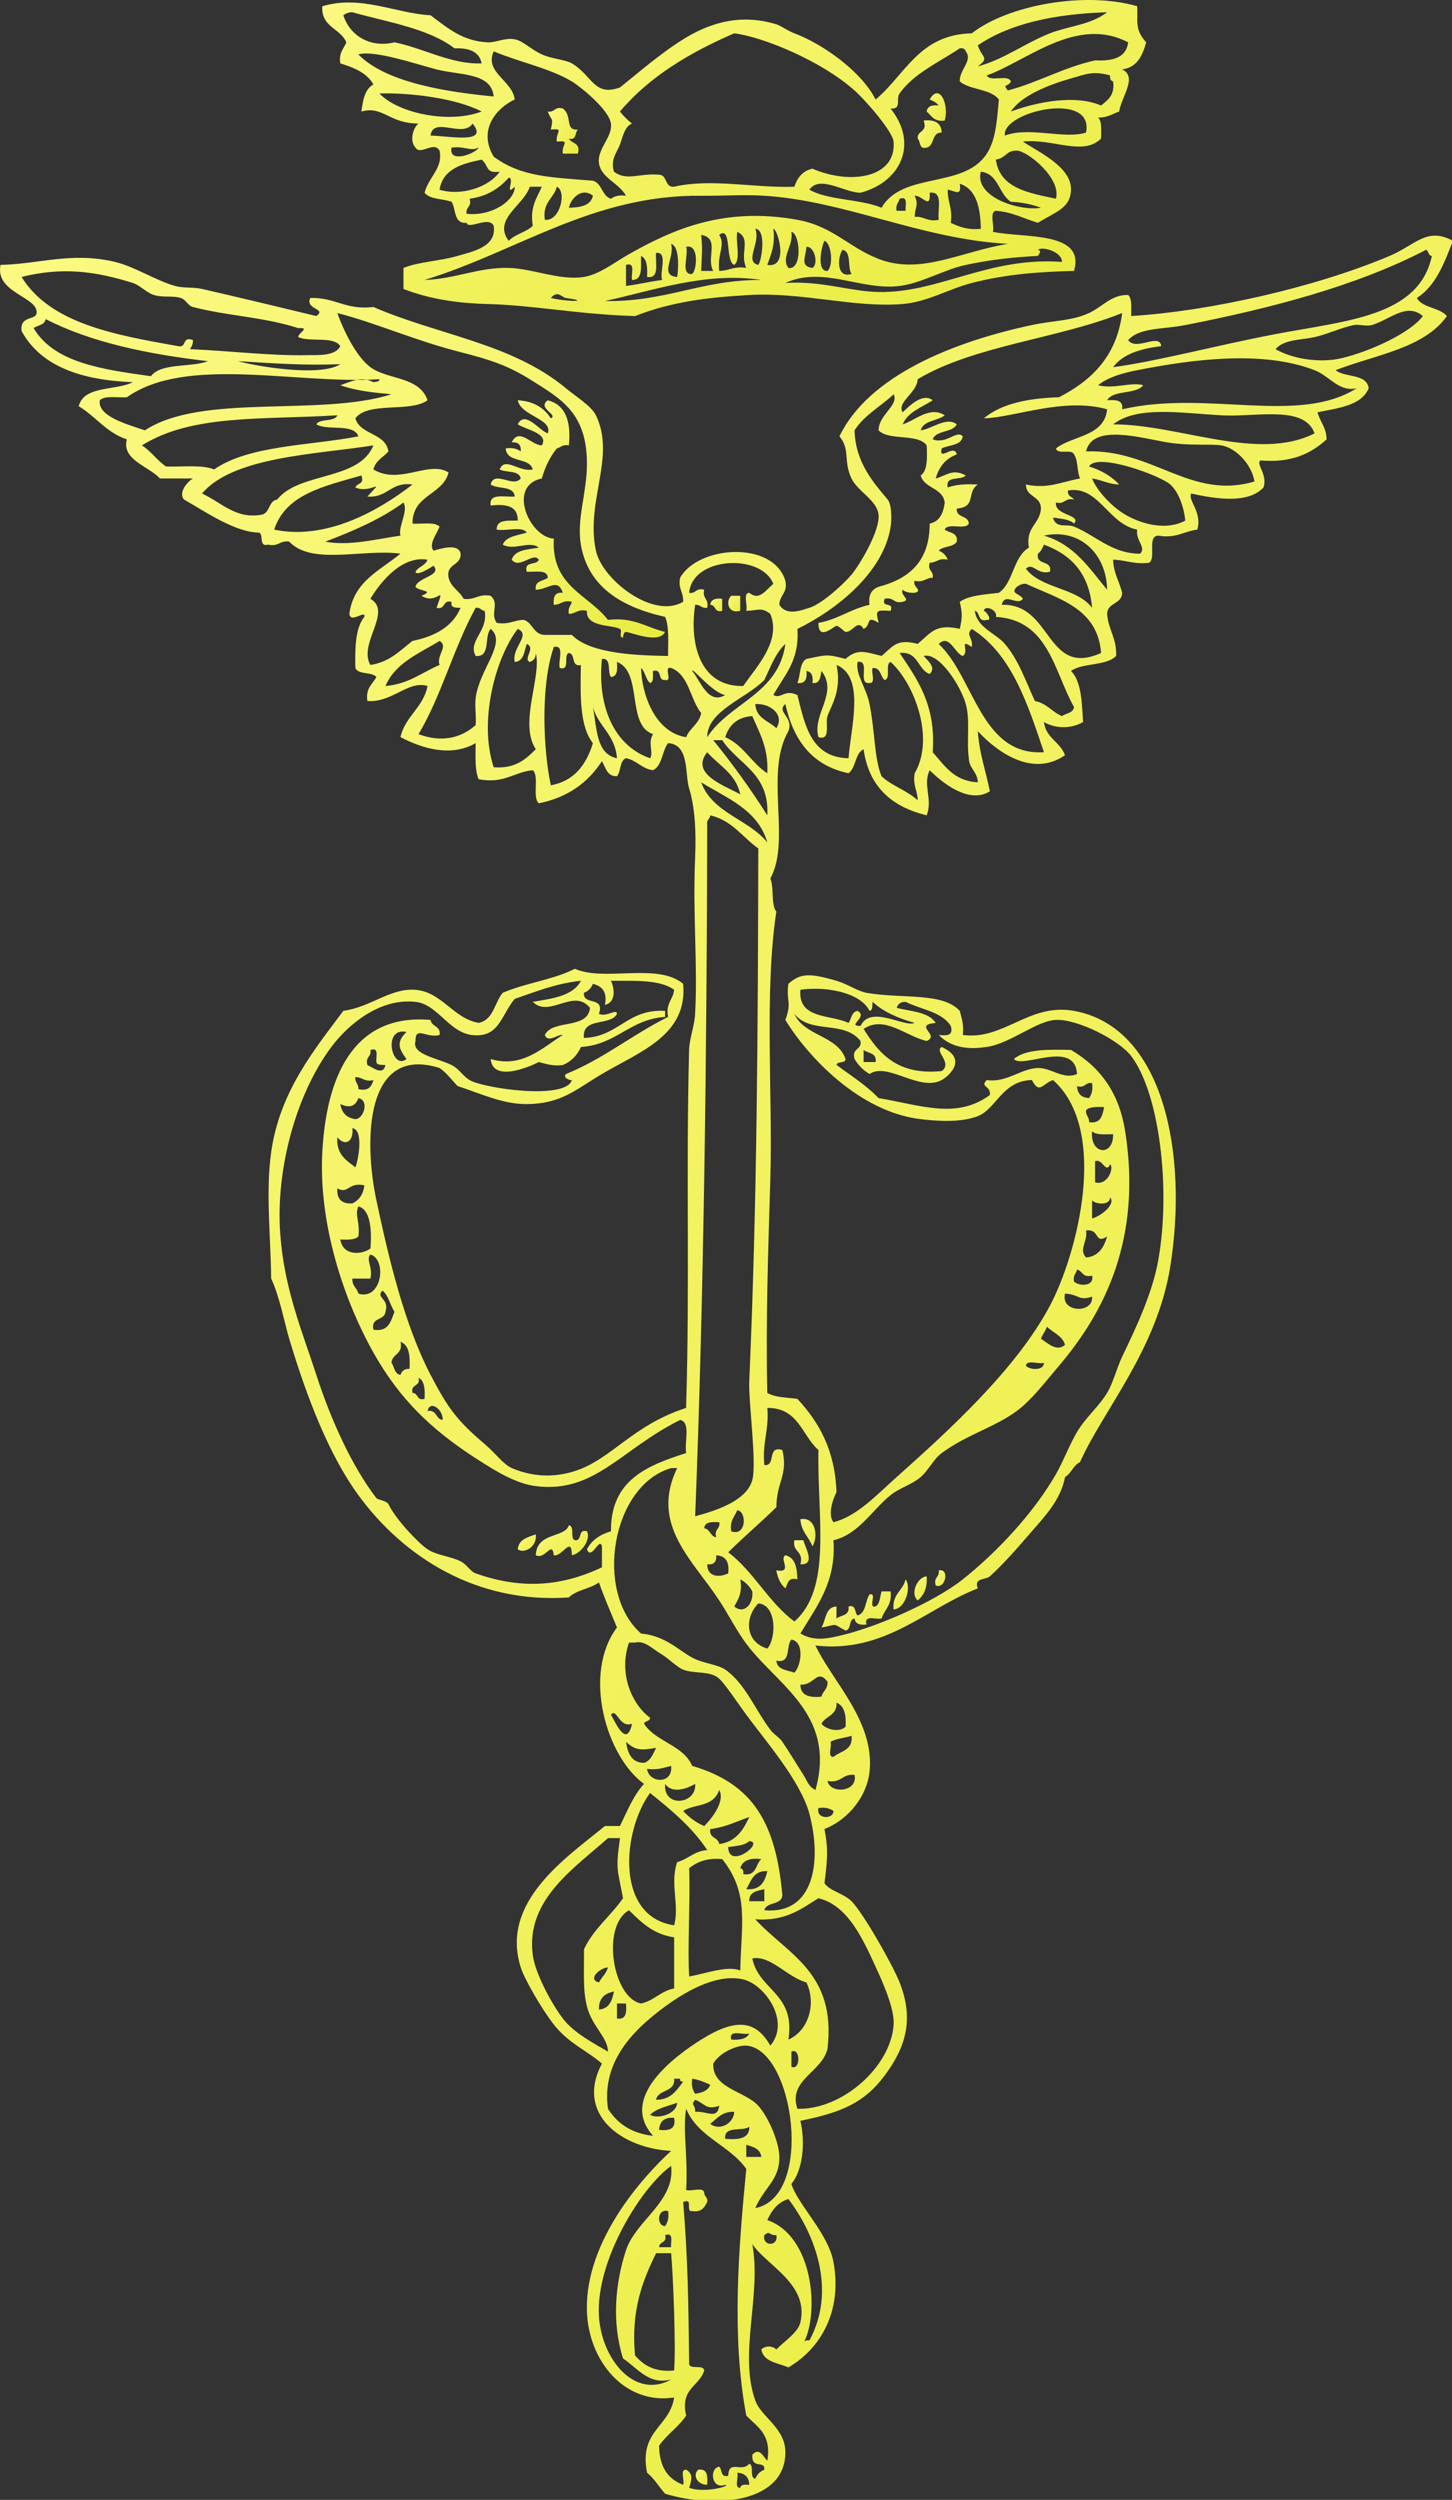 <?xml version="1.0" encoding="UTF-8"?>
<svg viewBox="0 0 251 432" xmlns="http://www.w3.org/2000/svg">
<rect x="0" y="0" width="251" height="432" fill="#333333" stroke="none"/>
<defs>
<linearGradient id="a" y2="1">
<stop stop-color="#fbf982" offset="0"/>
<stop stop-color="#e8eb3b" offset="1"/>
</linearGradient>
</defs>
<g clip-rule="evenodd" fill="url(#a)" fill-rule="evenodd">
<path d="m160.19 19.272c0.13-0.915 0.9-1.185 2.08-1.04-0.38-0.485-0.94-0.788-1.56-1.039 1.68-2.989 3.41 0.906 2.6 3.638-1.84 0.28-2.28-0.84-3.12-1.559z"/>
<path d="m97.296 18.752c1.738 1.311 0.262 3.82 2.599 3.639-0.555 0.485-0.162 1.917-1.559 1.56 0.465 0.921 2.104 0.662 1.559 2.599h-2.599c-0.268-1.627 1.422-2.32-1.039-2.08-0.268-1.627 1.421-2.32-1.04-2.079 0.512-2.301 0.08-1.36-0.521-3.119 1.254 0.212 1.131-0.949 2.6-0.52z"/>
<path d="m162.79 22.91c-1.8-0.067-1.18 2.287-2.6 2.599-1.4 0.358-1-1.074-1.56-1.559-0.09-1.475 1.76-1.015 1.04-3.119 1.94-0.207 3.05 0.416 3.12 2.079z"/>
<path d="m126.4 102.96h1.56v2.6c-2.1 0.58-2.57-1.6-1.56-2.6z"/>
<path d="m124.84 103.48v2.08c-1.41 0.38-1.04-1.04-2.07-1.04 0.12-0.92 0.89-1.19 2.07-1.04z"/>
<path d="m138.36 262.54c2.68-0.53 3.13 3.11 2.08 4.68-0.62-1.64-1.96-2.56-2.08-4.68z"/>
<path d="m98.336 263.58c1.08 0.13 0.142 2.28 1.04 2.59 1.364 0.16 0.409-2.01 2.084-1.55 0.73 1.24-0.83 3.78-2.604 4.15-0.033-3.5-1.642 0.29-3.119 0-0.318-2.68-1.428 0.82-3.119 0 0.174-4.07 4.981-2.92 5.718-5.19z"/>
<path d="m92.618 265.14c0.291 2.16-2.019 3.43-3.119 2.59 0.162-1.74 1.739-2.07 3.119-2.59z"/>
<path d="m137.32 266.17h1.56c0.32 1.31 2.19 4.28-0.52 4.16 0.64-2.37-1.43-2.04-1.04-4.16z"/>
<path d="m135.76 268.77c1.71 0.38 2.03 2.13 2.08 4.16-1.67-0.45-1.63 0.8-2.08 1.56-0.83-0.73-1.33-1.79-1.56-3.12 2.95 0.51 0.44-2.02 1.56-2.6z"/>
<path d="m162.27 271.37c1.98-0.39 1.13 3.37-0.52 2.6-0.43-1.47 0.73-1.35 0.52-2.6z"/>
<path d="m160.19 272.41c0.14 2.04-0.5 3.31-1.56 4.16-1.38-1.25 0.03-4.1 1.56-4.16z"/>
<path d="m156.55 272.93c1.06 1.43-0.08 5.1-2.08 5.2-0.27-2.69 1.63-3.22 2.08-5.2z"/>
<path d="m152.39 275.01h1.56c0.29 2.36-1.04 3.11-1.56 4.68-0.98 0.23-3.13-0.71-2.59 1.04-1.19 0.15-1.96-0.13-2.08-1.04-1.07 0.14-0.49 1.94-1.56 2.08-2.49-1.28-0.97-1.11-4.16-0.52 0.8-1.28 0.62-3.53 2.6-3.64v2.08c0.77-0.61 2.32-0.45 2.08-2.08 1.39-0.36 1 1.07 1.56 1.56 1.5-0.41 1.3-2.51 2.08-3.64 1.41-0.37-0.38 2.45 1.04 2.08 0.77-0.44 0.75-1.67 1.03-2.6z"/>
<path d="m120.69 426.79c1.62-0.24 1.66 1.11 1.56 2.6-1.56 0.04-2.64-1.53-1.56-2.6z"/>
<path d="m251.16 41.623c-1.51 3.869-2.96 7.791-6.24 9.876 1.01 1.759 3.93 1.612 5.2 3.119-3.94 5.596-12.38 6.686-19.24 9.356 1.62 1.334 5.37 0.528 5.72 3.119-1.28 3.048-5.27 3.395-8.84 4.158 0.42 1.665 1.54 2.623 1.56 4.678-2.64 2.385-5.94 4.102-11.43 3.639-0.86 0.561 1.3 2.475 0.52 4.678-2.7 2.891-8.41 1.948-12.48 1.039-0.7 1.075 1.95 3.234 1.04 6.238-2.32 0.277-3.63 1.563-6.75 1.039-1.98 0.099-0.32 3.84-1.56 4.679-2.61 0.35-4.03-0.482-6.24-0.52 0.07 2.356 1.09 3.759 1.56 5.719-0.05 2.03-2.54 1.62-2.6 3.64 0.2 2.74 1.68 4.21 1.56 7.27-1.69 1.78-5.79 1.14-7.8 2.6 1.82 1.83 1.87 5.41 2.08 8.84-2.15 1.19-4.68 1.14-6.76 0 0.34 2.78 2.83 3.41 3.64 5.72-5.73 3.97-11.99-0.78-15.07-4.16 0.26 3.9 1.4 6.91 2.08 10.39-3.52 2.26-8.14-1.38-10.4-3.63-1.25 2.5 0.57 4.98-0.52 7.79-5.99-1.46-10-4.89-10.91-11.43-1.51 0.74-1.29 3.21-2.6 4.15-6.32-1.31-9.53-5.71-10.92-11.95-1.65 1.35 1.53 2.25 0.52 4.68-4.17 7.29 0.51 18.88-3.12 25.47 0.69 1.56 0.06 4.45 1.04 5.72-2.1 13.84-0.61 31.91-1.04 46.26-0.35 11.85-0.81 24.27-0.52 36.9 1.28 0.81 3.39 0.78 5.2 1.04 3.68 3.95 6.49 8.76 6.76 16.12-0.64 1.22-1.55 3.91-0.52 5.19 4.01-0.99 7.46-4.71 10.91-7.79 9.03-8.06 20.65-18.6 26.51-29.63 4.66-8.76 10.34-30.31 0.52-38.99-1.89 0.69-2.34 2.5-3.64 0-5.1 0.1-6.16 4.99-9.35 6.24-3.05 1.19-7.34 0.82-9.88 0.52-10.63-1.25-19.55-10.85-23.39-17.15 1.18-3.12 0.09-3.26 0.52-6.24 2.07-1.81 3.57-1.91 8.32-0.52 2 0.59 3.67 1.81 5.2 2.08 6.28 1.08 13.1-0.14 16.11 3.12 0.31 1.24 0.75 2.37 0.52 4.16 7.14 0.96 11.42-5.57 19.23-4.16 15.51 2.79 19.75 24.7 16.64 44.18-2.31 14.4-11.62 24.85-15.6 33.79-1.17 0.56-1.51 1.95-2.6 2.6-0.71 3.88-3.45 6.74-5.72 9.35-2.26 2.61-4.72 5.49-7.27 7.8-0.7 0.63-2.84 0.21-2.08 2.08-8.93 3.44-16.03 11.26-28.07 9.87 2.95 6.24 10.3 13.17 9.35 21.84-0.43 3.96-3.37 8.12-7.79 9.87 0.71 3.64 0.48 5.53 0 9.36 0.94 1.38 3.22 1.69 4.68 3.12 1.86 1.81 7.06 10.86 8.31 14.03 2.53 6.39 1.06 11.22-2.6 16.11-3.53 4.75-7.61 6.41-14.55 7.8 0.87 3.84 0.43 8.49-1.56 10.92 1.18 3.68 6.35 8.49 7.28 13.51 1.54 8.38-2.15 14.91-7.8 18.19-1.8-0.8-4.29-0.91-4.68-3.11 0.68-0.67 1.92-0.67 2.6 0 1.59-1.58 3.77-2.96 4.16-4.68 1.5-6.61-5.76-9.76-8.32-13.52 1.64 8.79-2.38 18.89 0.52 27.03 1.01 2.84 5.15 4.72 5.2 8.84 0.11 8.64-11.69 10-20.79 7.27-1.06-1.19-1.87-2.64-3.12-3.63-1.44-7.33 3.92-7.86 4.68-13-8.6 1.3-14.87-6.39-15.08-15.07-0.28-12.05 9.68-23.07 14.56-27.55-8.48-0.42-16.627-6.3-11.96-15.08-2.49-2.21-5.757-3.48-8.315-6.75-2.204-2.83-5.088-7.89-5.718-9.88-3.577-11.32 7.771-18.88 14.553-24.43h2.6c1.25-2.56 2.33-5.3 4.16-7.28-6.49-4.66-10.71-18.94-4.68-27.03-1.07-2.57-2.17-5.11-3.12-7.79-1.47 1.12-3.902 1.29-5.197 2.6-15.887 1.12-28.534-6.93-36.386-17.68-5.04-6.89-8.9-16.83-11.955-27.03-0.813-2.71-1.663-7.33-3.119-10.39-0.085-7.42-0.958-14.96 0-21.83 1.465-10.51 7.509-17.76 12.475-24.44 4.744-0.63 8.154-3.98 12.476-3.63 4.555 0.36 6.558 4.97 10.916 5.71 2.595-0.52 2.728-3.5 4.159-5.19 3.859-1.69 8.823-2.27 12.475-4.16 5.016 2.28 14.306-1.11 18.716 2.6 0.83 8.89-7.49 11.72-14.04 15.59-4.571 2.7-6.991 5.15-12.993 5.2-4.161 0.03-8.046-1.86-11.955-3.12-1.026-1.05-1.883-2.28-3.119-3.12-12.81-4.04-13.148 12.36-10.916 22.87 2.164 10.19 4.883 21.55 9.356 30.15 2.983 5.73 4.594 7.92 9.356 11.96 1.788 1.51 3.267 3.54 4.678 4.15 4.376 1.89 8.25 1.37 10.916 0.52 6.317-2.01 9.867-7.87 19.227-10.91 0.66-21.51-0.04-40.57 0.52-61.86 0.06-2.05 0.93-4.07 1.04-6.24 0.47-8.74-0.43-16.8 0-27.02 0.2-4.48-0.04-8.74-1.04-11.96-0.76-2.5 0.09-7.57-3.63-7.8-1.07 1.36-0.98 3.87-2.6 4.68-1.99-0.26-2.8-1.71-4.68-2.08-1.12 0.44-0.84 2.28-1.56 3.12-1.77 0.04-1.94-1.53-2.6-2.6-2.39 3.67-5.867 6.26-10.914 7.28-1.188-1.07 0.149-4.66-1.04-5.72-3.32 0.32-4.889 2.39-9.356 1.56-0.691-1.56-0.528-3.98-0.52-6.24-4.225 2.44-9.169 0.96-12.995-1.04 0.843-3.66 3.941-5.07 4.678-8.83-3.309-1.05-6.083 2.91-10.396 2.59-0.338-2.24 0.898-2.91 1.56-4.15-0.805-0.93-3.12-0.35-3.639-1.56-0.074-3.54 2e-3 -6.93 1.56-8.84 0.251-1.31-2.383 1.25-2.599-0.52 0.763-5.65 5.334-7.487 8.836-10.395-6.598-0.856-15.331 2.063-19.232-2.079-1.641-0.254-1.835 0.937-3.638 0.521-1.678 0.465-0.73-1.696-1.56-2.08-4.182-0.035-9.205-3.574-12.995-5.718-0.973-1.126 0.463-2.994 1.56-3.639h-5.718c-2.028-2.189-6.633-3.185-5.718-6.757-3.53-1.148-5.383-3.974-8.316-5.718 0.889-3.616 6.36-2.65 9.356-4.159-9.01-0.346-15.931-2.781-19.232-8.836-0.34-2.747 2.479-1.798 2.599-3.119 0.259-2.841-7.247-3.461-6.238-8.316 6.544-0.121 12.322-2.303 19.752-0.52 3.489 0.837 6.907 3.146 10.396 4.158 1.38 0.4 3.158 0.175 4.678 0.52 5.478 1.242 15.115 3.562 19.752 4.679 1.924-1.297-1.976-1.094-1.04-3.119 4.298-0.139 6.166 2.151 10.916 1.56 11.277 4.885 23.91 6.257 33.267 14.034 1.751 1.455 4.406 3.059 5.196 4.678 3.5 7.199-1.83 14.851 0 23.391 1.09 5.064 9.99 11.934 15.08 8.834 0.11-1.67-0.92-2.2-0.52-4.156 3.17-5.566 16.06-6.455 18.19 0.516 0.44 2.17-1.01 2.46-1.04 4.16 1.24 2.01 3.79 0.95 5.2 0.52 2.24-0.69 6.07-4.27 7.27-5.716 1.51-1.811 4.98-7.695 4.68-10.396-0.28-2.483-3.63-4.025-4.68-6.238-1.43-3.025-0.19-5.012-2.08-7.276 5.03-10.482 19.71-16.348 33.27-19.232 3.83-0.815 6.95-0.703 9.88-2.08 2.4-1.129 3.88-3.199 6.76-3.119 0.71 0.669 0.51 2.258 0.52 3.639 13.17-0.786 31.63-4.856 44.7-10.396 4.42-1.869 6.42-5.056 10.92-2.593zm-46.26 14.555c-3.93 0.767-7.96 0.405-9.88 2.599 1.38 1.967 5.42-1.329 5.72 1.039-3.55 0.439-6.63 1.346-8.32 3.638 7.63-1.019 17.96-3.796 28.07-5.717 12.38-2.353 24.8-3.029 27.03-13.515-0.69-6e-3 -0.48-0.911-1.04-1.039-11.91 6.23-26.94 10.133-41.58 12.995zm-153.35 0.519c-6.149-1.958-12.049-2.059-18.193-3.638-0.872-0.225-1.236-1.291-2.08-1.56-1.442-0.46-3.012-0.018-4.677-0.52-1.231-0.371-2.411-1.694-3.639-2.079-6.506-2.039-12.148-2.794-19.232-1.04 4.965 8.03 15.995 9.995 27.029 11.955 1.602 0.389 0.633-1.792 2.599-1.039 0.022 0.715-0.245 1.141-0.52 1.559 6.997 0.312 14.353 1.19 20.271 1.04 1.746-0.044 4.841 0.233 5.718-1.56-1.157-1.788-5.256-0.635-7.277-1.559-8e-3 -0.76 2.193-1.647 1e-3 -1.559zm185.57-0.519c-0.88 0.261-2.26-0.178-3.12 0-2.27 0.47-4.5 1.579-6.76 2.079-2.39 0.53-5.27 0.364-6.75 2.079 3.24 1.842 7.95 2.391 11.43 1.56 5.08-1.211 11.9-4.395 14.04-7.277-2.81-2.411-5.65 0.616-8.84 1.559zm-173.09 7.276c2.949 2.199 8.459 1.549 9.876 5.718-3.018 2.181-10.245 0.151-12.475 3.12 0.87 2.941 5.181 2.443 5.718 5.718-0.893 1.012-2.237 1.574-2.599 3.119 4.511 2.726 9.634-1.627 12.995 0.52-1.047 3.978-6.258 3.791-6.237 8.836 1.626 0.106 3.815-0.351 4.678 0.52-0.474 1.268-1.961 3.084-1.04 4.159 1.18-0.345 4.359-1.344 4.678 0.52 0.099 2.179-2.551 1.607-2.079 4.159 0.411 1.667 1.887 2.267 2.599 3.637 2.01 0.28 2.537-0.93 4.678-0.52 1.588 1.39-0.161 2.9 1.039 4.68 2.091 0.36 2.968-0.5 4.679-0.52 1.588 0.49 1.629 2.53 3.638 2.6h4.678c3.225 3.37 11.785 3.55 16.635 3.64-0.03-2.4 0.23-5.08-0.52-6.76-7.9-1.76-13.36-5.44-14.56-12.475-0.737-4.372 0.95-8.655 1.04-13.515 0.18-9.224-4.423-11.662-9.872-15.074-3.924-2.458-7.18-3.462-11.955-4.678-7.943-2.022-14.87-5.135-21.312-6.757 1.287 3.571 3.439 7.654 5.718 9.353zm94.601 2.08c-0.08 2.362-3.66 3.939-2.6 5.718 1.09-1.016 3.44-3.462 5.2-2.08-1.89 1.233-4.26 1.978-5.2 4.159 2.05-0.571 4.69-3.259 7.28-1.56-1.24 1.008-3.67 0.834-4.16 2.599 1.89-0.208 4.46-2.448 6.24-1.04-0.75 1.507-3.56 0.951-4.16 2.599 2.49 0.899 4.13-1.722 5.2-0.52-0.27 1.641-2.38 1.438-3.64 2.079-0.62 2.407 2.19-0.911 2.6 1.04-1.9 0.696-3.07 2.125-3.64 4.158 1.88-0.513 2.94-1.755 5.2-0.52-0.79 0.941-3.57-0.099-3.12 2.08 1.37-0.539 3.19-0.622 5.2-0.52-2.05 1.399-0.15 3.898-3.64 4.158-0.14 1.697 2.02 1.102 2.08 2.599-0.54 1.192-3.71-0.246-4.16 1.04 0.77 0.614 2.32 0.449 2.08 2.079-0.56 1.006-2.4 0.725-3.12 1.56 0.75 0.291 1.27 0.811 1.56 1.56-1.59-0.375-1.89 0.531-3.12 0.52-0.43 1.469 0.73 1.346 0.52 2.599-1.22-0.012-1.53 0.899-3.12 0.519-0.49 0.97 1.56 1.74 0 2.08-0.9 0.04-1.61-0.12-2.08-0.52-0.49 0.97 1.56 1.74 0 2.08-1.59 0.38-1.53-0.9-3.11-0.52-0.65 1.68 1.68 0.4 1.03 2.08-2.59-0.14-2.59-0.13-2.07 2.08-2.33-1.46-1.2 0.47-2.6 1.04-1.04-1.78-1.85 0.61-3.12 0.52-0.2-0.02-1.1-1.04-1.56-1.04-0.43 0-3.17 2.76-3.12-0.52 3.39-0.6 5.56-2.42 8.83-3.12-0.27-1.84 0.45-2.68 1.57-3.12 5.22-1.36 8.82-4.344 8.83-10.918 1.72-0.356 2.36-1.802 2.6-3.638-0.34-2.603-3.52-2.369-4.16-4.679 1.22-0.859 1.13-3.032 1.04-5.198-1.52-2.119-6.53-0.743-8.31-2.599-0.04-2.654 3.57-4.375 2.6-6.237-2.23 2.109-5.08 3.591-6.76 6.237 0.14 5.637 3.41 9.166 5.72 11.956 0.72 0.87 0.72 3.354 0.52 4.678-1.21 7.892-9.3 14.358-16.12 17.678 0.39 5.58-2.33 8.06-4.16 11.43 1.41 0.75 1.85-1.08 4.16 0 1.31 5.28 2.38 10.79 8.84 10.92 0.38-5.27 2.94-14.08-2.08-16.12 0.97 4.35-0.97 7.14-1.56 8.84-0.43 1.25 0.65 4.29-1.56 3.64-1.12-4 3.5-7.61 0.52-11.44-0.22 1-0.19 2.24-1.56 2.08 0.15-1.18-0.12-1.95-1.04-2.08 0.15 1.36-0.19 2.24-1.56 2.08 0.56-1.35 0.33-3.48 1.56-4.16 3.41-0.7 3.5-0.88 6.76 0 2.03-1.81 3.34-1.23 6.24-0.52 2-1.67 2.56-3.03 6.23-2.08 2.3-1.91 3.06-3.54 7.28-2.6 0.45-2.06 0.45-2.61 0-4.67 1.64-1.14 4.29-1.25 6.76-1.56 2.55-1.78 2.45-6.212 5.19-7.8-0.63-3.583 1.89-4.005 2.08-6.758-0.01-2.243-2.59-1.916-2.6-4.158 3.74 0.797 5.89-0.381 9.36-1.04-0.54-1.189-0.33-3.135-1.04-4.158-0.36-1.025-2.9 0.127-3.12-1.04 2.93-2.271 8.37-2.03 8.84-6.757-7.51-2.114-16.09 1.444-21.31 1.56 3.02-2.525 7.61-3.48 12.99-3.639 5.6-2.891 9.96-7.026 10.92-14.554-11.13 4.468-25.59 5.602-35.35 11.438zm-150.74-10.396c-0.145 1.068-1.389 1.037-2.08 1.56 3.523 6.007 11.918 7.142 20.272 8.317 1.791-2.369 6.861-1.456 9.876-2.599-10.554-1.229-20.296-3.269-28.068-7.278zm219.35 8.836c-9-3.487-21.15-1.872-30.66 0-2.42 0.476-5.08 1.201-6.76 2.599 2.8 0.719 5.79-0.625 7.8 0-1.28 1.664-5.16 0.737-6.24 2.599 1.49-0.102 2.84-0.064 2.6 1.56 14.67-3.405 30.44 2.765 40.54-3.639-3.06 0.706-4.66-2.109-7.28-3.119zm-186.08-1.559c2.872 0.831 14.156 2.803 17.673 0.52-6.256 0.223-10.23-0.069-17.673-0.52zm23.391 3.638c0.403-0.116 1.025-0.014 1.04-0.52-14.364 0.927-33.347-4.158-43.663 3.119-1.626 0.106-3.816-0.351-4.678 0.52-0.432 2.797 4.774 4.154 7.797 5.198 9.804-6.483 30.258-2.315 42.624-6.237-3.177-0.288-6.297-0.634-8.837-1.56 1.768-0.6 3.673-1.637 5.717-0.52zm146.58 5.718c-7.3-0.422-14.59-1.648-18.71 1.56 11.48 3e-3 25.02 6.521 34.82 1.56-1.78-4.947-10.06-2.769-16.11-3.12zm-186.6 5.198c1.594 1.006 2.608 2.59 4.158 3.639 2.833 0.112 6.249-0.358 8.316 0.52 6.032-4.191 16.36-4.086 24.95-5.718-0.806-2.313-5.324-0.913-7.277-2.08 0.639-1.093 3.129-0.335 3.639-1.56-13.295 0.792-25.158-0.191-33.786 5.199zm186.6 0c-1.74-0.292-5.57 0.119-9.35-0.52-4.67-0.786-12.94-3.255-14.04 1.56 11.51-0.454 18.13 8.46 29.11 5.197-0.44-2.871-3.14-5.803-5.72-6.237zm-176.21 8.317c3.44 1.588 5.897 4.515 10.396 3.639 1.37-0.362 1.099-2.367 2.599-2.599 3.836-4.827 14.126-3.2 16.633-9.356-9.857 1.561-24.241 1.915-29.628 8.316zm167.38-1.559c-1.79-1.601-12.74-5.572-14.04-3.119 2.11 0.659 3.87 1.678 5.2 3.119-1.86-0.044-3.01-0.809-4.68-1.04 0.8 2.07 3.38 4.867 5.72 6.238 2.82 1.653 7.1 2.82 10.39 1.04-0.19-2.078-1.05-4.855-2.59-6.238zm-140.87 0.52c0.223-0.816 1.635-0.444 1.04-2.08-6.31 1.833-13.093 3.195-15.074 9.357 8.986 1.887 18.085-3.266 23.911-7.797-3.813-0.521-4.224 2.36-7.797 2.079 3.208-3.5 0.659-0.388-2.08-1.559zm120.59 5.197c0.54 1.979 2.33 1.019 3.64 1.559 3.82 1.577 6.61 4.71 11.44 4.678 1.08-1.145-0.82-2.232-0.52-4.158-5.04-0.968-6.7-7.697-11.96-6.758-0.15 1.022 0.7 1.031 1.04 1.56-1.59-0.377-1.53 0.897-3.12 0.52-0.32 2.255 4.48 2.079 3.12 3.638-0.79-0.772-2.28-0.837-3.64-1.039zm-125.79 4.159c4.118 0.782 8.762-0.428 12.995-1.04-0.472-1.42 1.411-4.295 0.52-5.717-3.901 2.855-8.617 4.897-13.515 6.757zm135.15 8.317c-0.1-6.315-4.88-10.706-10.92-9.357 5.24 1.519 7.86 5.656 10.92 9.357zm-11.96-6.238c-0.4 2.143 2.49 0.977 2.08 3.119-2.24 0.621-2.91-1.703-4.16-0.52 2.61 3.459 8.86 3.279 11.44 6.759-0.49-5.921-3.62-9.204-8.32-10.917-0.25 0.614-0.55 1.178-1.04 1.559zm-106.56 7.278c2.421-1.01-0.493-0.73-1.039-1.56 0.311-1.618 4.644-1.911 3.119-3.639-0.669 0.418-2.917 1.868-3.119 1.04 0.496-0.89 1.725-1.048 2.079-2.079-4.253-0.715-7.902 3.478-9.876 6.758 3.887 2.21-2.163 7.76 0 11.43 3.316-0.49 5.126-2.49 7.277-4.15 3.878-0.8 6.925-2.44 8.316-5.72-0.816-0.05-1.802 0.07-1.56-1.04-1.6-0.39-0.999 1.42-2.599 1.04 1.609-4.53 0.193-0.31-2.598-2.08zm46.265-0.52c1.25 0.21 1.13-0.95 2.6-0.52-0.38 1.59 0.89 1.53 0.52 3.12-0.99 0.12-1.15-0.59-2.08-0.52-1.02 6.73 0.81 14.18 8.31 14.03 2.39-3.45 6.6-7.8 4.68-12.47-1.56-1.16-1.81-0.62-4.16-0.52 0.3-0.92-0.62-3.06 0.52-3.12 1.69 1.39 2.73-0.29 4.16-1.56-2.08-5.266-13.99-4.714-14.55 1.56zm58.21-1.56c-0.71-0.02-1.14 0.24-1.55 0.52-1.27 1.22 0.57 1.16 1.03 2.08-0.93 1.32-3.18-1.23-3.64 1.04 8.76-0.3 7.58 12.62 17.16 8.32-0.58-7.74-7.3-9.33-13-11.96zm-104.99 25.99c3.875 1.46 7.274 0.75 9.876-1.56 0.13-1.72-0.181-3.21 0-4.68 0.608-4.94 5.508-9.6 2.599-11.95-1.185 1.24 0.087 4.93-2.599 4.68-1.4-2.64 2.218-4.23 1.559-7.8-0.664-0.03-0.72-0.67-1.559-0.52-3.77 6.8-5.913 15.22-9.876 21.83zm98.244-19.75c-1.67 0.45-1.08-1.35-2.08-1.56 0.37 2.93 3.61 3.85 5.2 5.72 2.39 2.81 3.52 6.26 5.19 9.87 2.06 0.38 2.95 1.9 4.68 2.6 0.69-0.52 1.94-0.49 2.08-1.56-3.49-6.21-4.37-15.03-13.51-15.59 0.38-1.15-1.92-2.14-2.08-1.04 0.41 0.06 1.57 1.72 0.52 1.56zm-85.249 25.47c3.755 0.29 5.541-1.39 7.277-3.12-2.968-4.48 1.044-12.48 0-16.63 0.027 0.89-0.4 1.33-1.04 1.56-1.234-0.56 1.114-2.4-0.52-3.12-0.458 1.27-0.467 2.99-2.079 3.12-0.586-2.51 2.903-4.65 0.52-5.72-3.825 4.95-6.808 15.9-4.158 23.91zm82.649-20.79c-2.37-1.57-0.3 0.74-1.56 1.56-1.37-0.4-2.32-3.89-4.16-2.08 6.17 5.79 7.26 19.4 18.19 18.71-2.84-8.43-5.58-16.95-12.47-21.31-1.13 1.08 0.26 1.48 0 3.12zm-101.36 6.75c4.008-0.32 6.3-2.36 9.357-3.64-0.6-1.68 1.587-3.19 0-4.15-3.538 2.18-7.656 3.78-9.357 7.79zm65.492-1.04c-3.08 3.17-9.91 5.33-9.87 9.88 3.89-5.98 12.33-7.42 13.51-16.11-1.72 1.57-2.56 4.02-3.64 6.23zm-36.903 18.2c4.096-0.76 6.123-3.58 7.273-7.28-2.3-2.9-2.18-8.21-2.08-13.51-1.766 0.38-0.852-1.92-2.075-2.08-1.031 0.35 0.324 3.09-1.56 2.6-0.378-1.19 0.936-4.06-1.04-3.64-2.334 6.7-1.831 17.8-0.518 23.91zm66.013-5.72c2.04 2.29 3.66 5 7.8 5.2-0.07-1.84-1.49-2.33-1.56-4.16-0.41-3.09 0.26-6.53-0.52-9.36-0.85-3.09-4.62-9.02-7.28-8.31 0.69 0.83 2.23 1.94 1.04 3.12-2.15-0.8-1.92-3.97-5.2-3.64 3.05 4.57 6.31 8.94 5.72 17.15zm-48.86 1.04c0.67-0.94-0.47-2.63 0.52-4.16-4.68-1.55-1.72-10.75-6.24-12.48 0.08 1.29 0.1 2.53-1.04 2.6-0.69-0.86 0.19-3.31-1.56-3.12-0.82 7.91 1.92 14.95 8.32 17.16zm37.94-9.36c0.95 4.67 0.8 9.44 2.08 12.48 1.78 1.68 4.46 2.47 6.24 4.15-0.02-1.71-0.88-2.58-0.52-4.67 3.61-6.2-0.21-15.71-4.16-19.24-1.02 0.36 0.13 2.9-1.04 3.12-0.77-0.61-0.61-2.16-2.08-2.08-0.28 0.76 0.61 2.69-0.52 2.6-2.19 0.29 0.26-4.06-2.07-3.64-0.39 2.19 1.48 4.35 2.07 7.28zm-31.7 5.72c0.63-1.62 2.24-2.26 2.6-4.16-1.94-2.39-2.07-6.6-5.2-7.8-1.41-0.37 0.37 2.45-1.04 2.08-1.37 0.16-0.41-2.01-2.08-1.56-0.09 0.78 0.19 1.92-0.52 2.08-0.77-0.61-0.81-1.96-1.56-2.6 0.11 4.45 2.35 11.13 7.8 11.96zm6.75-7.28c-2.29-0.42-5.71-4.86-5.71-4.16 1.39 1.57 2.71 5.93 5.71 4.16zm8.84 5.72c1.48-2.27-1.02-4.33-3.64-4.16 0.13 2.48 2.31 2.89 3.64 4.16zm-27.55 5.2c-0.29-4.05-3.21-5.46-4.16-8.84 0.7 3.64 0.54 8.13 4.16 8.84zm23.39-7.28c-2.6 0.17-4 1.54-4.68 3.64 3.15 1.36 4.53 4.48 7.28 6.24 0.23-4.39-1.36-6.96-2.6-9.88zm2.6 17.15c0.39-7.31-5.05-8.81-7.79-12.99h-1.56c3.34 4.1 6.46 8.44 9.35 12.99zm-4.68-3.63c-0.75-3.58-3.7-4.97-5.71-7.28-3.05 3.8 3.13 5.81 5.71 7.28zm4.68 8.31c-1.62-5.66-6.95-7.6-11.43-10.39 1.93 5.34 8.19 6.36 11.43 10.39zm-10.39-3.12c-0.06 38.93-0.58 81.55-2.08 119.56 4.09-1.08 8.93-2.82 9.87-6.24 0.81-2.92-0.68-13.55-0.52-17.15 1.38-31.45 1.49-61.09 1.56-92.01-2.74-1.93-4.51-4.84-8.31-5.72-0.03 0.67-0.67 0.72-0.52 1.56zm-21.83 38.47c-0.632 1.45-1.672 2.49-3.124 3.12-1.786 0.23-2.913-0.21-4.158-0.52-1.699 0.87-7.96 3.54-8.316-0.52 5.485 1.66 9.091-2.09 12.475-4.16-0.911-0.15-2.593 1.46-3.119 0 1.384-2.78 7.432-0.88 7.802-4.68-2.78-3.5-7.017 1.83-9.881-1.04 3.405-0.58 6.963-1.01 8.321-3.64-4.401 0.46-7.811 1.9-11.44 3.12-2.095 2.51-2.584 5.78-5.718 6.24-5.311 0.78-7.112-5.25-11.436-5.72-6.27-0.69-11.75 4.04-14.554 7.8-6.001 8.03-9.635 20.95-8.836 32.23 0.678 9.57 3.827 16.97 6.237 24.42 2.511 7.77 6.191 15.86 10.396 21.32 0.188 0.24 1.807 0.47 2.079 1.04 1.31 2.72 5.275 6.8 6.757 7.79 1.542 1.04 3.932 1.19 5.718 2.08 1.128 0.57 1.634 1.74 2.599 2.08 7.721 2.75 14.683 2.34 21.828-1.04v-3.64c-0.43-1.7-1.82 2.57-2.59 0.52 0.83-1.59 2.28-2.56 4.15-3.11-0.07-8.92 6.32-11.36 13-13.52-0.33-1.93 0.84-5.35-1.04-5.72-10.31 5.12-14.75 12.71-24.952 11.44-3.542-0.44-7.23-2.82-9.356-4.16-7.675-4.82-13.187-9.8-17.673-17.15-5.58-9.15-10.585-23.23-9.876-36.39 0.691-12.82 5.201-24.03 18.713-22.87 0.161 1.23 1.805 0.97 1.56 2.6-2.238 0.65-4.195-1.66-4.159 1.04-0.711 2.35 3.665 2.9 6.237 4.16 1.308 0.64 1.855 1.84 3.119 2.6 2.363 1.42 16.613 3.5 17.673 0-0.037 0.12-1.688-0.3-1.04-1.04 6.544-2.65 11.534-6.84 17.674-9.88-0.47-2.37 0.87-2.95 1.04-4.68-2.38-1.78-6.76-1.55-10.92-1.56 0.73 1.57 0.76 3.78-1.04 4.16 0.45-2.35-0.57-3.24-2.08-3.64-0.29 0.75-0.81 1.27-1.55 1.56-0.2 2.28 3.66 0.49 2.59 3.64 1.38 0.61 3.07-1 3.12 0-1.12 2.17-6.1 0.48-5.71 4.16 6.04-0.2 7.43-5.05 14.03-4.68v1.04c-6.16 0.42-8.37 4.8-14.55 5.2zm57.69-4.16c-2.83-0.8-5.38-1.89-7.27-3.64-0.09 0.61 0.08 1.48-0.53 1.56-1.66-3.35-7.98-4.27-11.95-3.64-0.44 5.12 5.14 4.22 8.32 5.72 0.52-0.69 0.49-1.93 1.56-2.08 1.93 1.07-2.03 2.64 0.52 2.6 1.74-3.69 7.53 0.29 9.35-0.52zm-1.56-3.64c-0.89-0.03-1.33 0.4-1.56 1.04 2.5 0.63 5.55 0.69 6.76 2.6-4.04 0.38 0.87 2.11-1.56 3.12-3.56-0.78-7.3-4.52-10.91-2.08 2.68 4.25 5.8 8.05 13.51 7.28 1.95-1.45-1.39-3.41 0-4.16 4.75 2.18 0.97 5.19 0 5.71-3.82 2.1-9.37-3.17-12.48-1.04-1.08-0.64-1.95-1.51-2.59-2.59-0.56-1.95 1.29-1.49 1.03-3.12-2.87-3.63-8.63-1.14-11.43-4.68 1.69 3.86 7.41 3.68 8.84 7.79-0.01 0.86-1.44 0.3-1.56 1.04 2.49 1.84 5.16 3.51 7.27 5.72 7.44 1.26 13.47 3.68 19.23-0.52 0.26-1.63-1.79-1.37-0.52-2.6 3.39 0.52 5.94-2.01 8.84-2.08 2.36-0.05 4.31 2.08 6.76 1.04-0.39-6.07-9.46-0.82-10.92-2.6 2.07-1.74 5.98-1.64 9.88-1.56 5.29 3.11 8.35 7.66 9.36 14.04 2.92 18.56-3.52 31.23-11.44 40.54-2.37 2.79-4.68 5.87-7.28 7.8-3.79 2.81-8.68 4.1-12.99 7.28-1.41 1.03-2.31 3.02-3.64 4.15-1.61 1.37-3.66 1.87-5.2 3.12-3.26 2.65-5.56 6.79-9.88 7.8 0.49 7.13-2.74 11.2-5.71 16.11 2.22 1.33 4.44 0.91 6.23 0.52 6.83-1.48 16.96-6 21.84-9.87 6.07-4.83 12.33-11.6 16.11-18.19 1.3-2.28 2.32-5.05 3.64-7.28 1.46-2.49 3.75-4.36 5.2-6.76 1.08-1.8 1.67-4.31 2.59-6.24 2.44-5.07 5.21-10.93 6.24-16.63 2.22-12.28 0.23-28.91-4.68-35.35-2.09-2.73-9.19-6.38-12.99-6.23-3.34 0.13-7.88 4.08-11.96 4.67-2.6 0.39-5.89 0.42-8.31-2.07 1.35 0.14 2.6 0.17 2.08-1.56-1.54-2.45-5.14-2.83-7.8-4.16zm-86.283 9.88c-1.375-1.82-1.786-2.94 0-4.68-4.193-0.9-2.565 6.74 0 4.68zm-6.758 1.04c0.979 0.43 2.702 1.92 3.119 0-0.611-0.08-1.475 0.09-1.559-0.52-0.119-0.92 0.523-2.61-1.04-2.08 0.213 1.25-0.949 1.13-0.52 2.6zm85.771-0.52h2.08c0.24-1.63-1.31-1.47-2.08-2.08v2.08zm-87.33 4.68c1.795 0.41 2.287-0.49 2.599-1.56-1.588 0.37-1.894-0.53-3.119-0.52-0.117 0.98 0.586 1.14 0.52 2.08zm124.23-0.52c0.06 1.32 0.76 2.01 2.08 2.07 0.44-0.6 0.69-1.39 0.52-2.59-1.25-0.22-1.13 0.95-2.6 0.52zm-127.35 3.11c0.229 1.51 1.096 2.38 2.599 2.6 1.469-0.05 2.438-3.26 0.52-3.64-0.554 1.5-1.576 1.73-3.119 1.04zm128.91 1.04c-0.12 0.99 0.59 1.15 0.52 2.08 2.05 0.32 2.3-1.16 2.6-2.6-1.28-0.06-2.5-0.07-3.12 0.52zm-129.43 4.68c-0.219 2.99 1.561 3.98 3.119 5.2 0.488-1.13 1.505-6.49-0.52-6.76 0.251 2.51-1.401 3.12-2.599 1.56zm134.11-0.52c-1.38 0-2.97 0.2-3.64-0.52-0.42 4.02 3.69 4.5 3.64 0.52zm-3.12 4.68v3.64c2.22 0.63 3.3-2.55 2.6-3.12-0.78 1.72-1.27-1.08-2.6-0.52zm-130.99 4.68c-0.119 1.85 0.748 2.72 2.599 2.6 1.178-0.56 1.889-1.58 2.079-3.12-2.808-0.63-2.755 1.61-4.678 0.52zm130.47 2.08v3.12c1.53-0.4 4.13-2.43 3.12-3.64-0.01 1.42-2.45 1.23-3.12 0.52zm-126.83 6.24c-0.614 0.59-1.837 0.58-3.119 0.52 0.375 2.69 3.436 2.78 5.198 1.56 0.145-1.7 0.42-6.65-2.08-7.28-0.686 1.52 0.333 2.68 1e-3 5.2zm125.79 3.63c2.21-0.22 3.08-1.77 3.64-3.63-2.26 1.42-1.2-1.38-3.64-1.04 0.32 1.93-1.33 3.28 0 4.67zm-123.71 3.64h-3.119c-0.081 1.3 0.816 1.61 1.039 2.6 4.024 1.27 5.014-5.87 2.08-6.76-0.849 0.84 0.464 2.18 0 4.16zm121.63 0.52c0.79 0.8 3.57 0.93 3.12-1.04-1.66 0.45-1.61-0.81-2.6-1.04-0.16 0.71-0.74 1-0.52 2.08zm-119.03 5.2c-0.126 1.61-2.587 0.88-2.079 3.12 2.667 0.41 3.008-1.5 3.639-3.12-0.77-1.14-1.014-2.8-2.08-3.64-1.256 1.25 1.263 1.38 0.52 3.64zm122.15-2.6c-2.37 0.81-2.2-0.41-4.68-0.52-0.81 3.33 4.94 3.49 4.68 0.52zm-8.84 7.28c1.1 0.65 2.67 2.38 4.16 1.04-0.48-1.6-2.08-2.08-3.12-3.12-0.27 0.77-0.77 1.31-1.04 2.08zm-112.27 4.16c0.522 0.69 0.491 1.93 1.559 2.08 0.213-0.66 0.67-1.07 1.56-1.04 0.124-2.21-0.042-4.12-1.56-4.68 0.497 2.23-1.458 2.01-1.559 3.64zm112.79 0c-0.91 0.3-3.05-0.63-3.12 0.52 0.67 0.71 3.11 0.9 3.12-0.52zm-109.15 5.2c1.033 0 0.661 1.41 2.079 1.03 0.083-1.64 0.018-3.13-1.04-3.64 0.387 1.6-1.427 1-1.039 2.61zm2.598 3.11c1.632-0.24 1.373 1.4 2.599 1.56 0.159-1.68-2.126-3.57-2.599-1.56zm58.215 9.36c2.11 0.2 0.37-3.44 3.12-2.6 1.01 4.4-1.01 5.46-1.04 9.88-2.71 2.65-5.62 5.12-8.32 7.79 4.44 3.37 6.96 8.64 11.44 11.96 6.58-5.81 3.9-18.02 4.16-29.63-2.87-2.5-3.43-7.31-8.84-7.28 0.32 3.79-0.9 6.03-0.52 9.88zm-16.11 0.52c-10.3 2.99-13.35 21.42-5.2 28.59 4.21 0.4 6.34 2.8 8.84 4.16 1.86 1.01 4.38 1.16 5.71 2.07 3.41 2.34 5.18 6.94 7.8 10.4 0.66 0.88 1.54 1.28 2.08 2.08 1.51 2.25 2.38 3.76 3.64 5.72 0.55 0.86 0.89 2.06 2.08 2.6 3.77-13.48-7.28-18.4-12.48-25.99-1.58-2.31-2.64-4.46-4.16-6.76-4.6-7.02-12-13.12-7.27-22.87h-1.04zm10.39 10.92c2.6 0.98 2.76-3.44 1.04-3.64-0.43 1.12-1.34 1.77-1.04 3.64zm-4.67-0.52c1.06 0.15 1.02 1.4 2.08 1.56-0.43-1.47 0.73-1.35 0.52-2.6-1.29-0.08-2.53-0.1-2.6 1.04zm0.52 6.23c0.01 2.17 2.02 2.34 3.63 1.56 0.21-1.94-0.41-3.05-2.08-3.11 0.1 1.13-0.42 1.65-1.55 1.55zm4.67 7.28c1.71 1.45 3.36-0.49 3.12-2.6-0.47-0.91-1.16-1.61-2.08-2.08 0.41 2.32-0.35 3.46-1.04 4.68zm5.72 7.28c1.63-1.9 1.57-7.61-1.56-7.8-2.4 2.44-2.3 6.65 1.56 7.8zm1.56 2.08c0.12 1.61 1.84 1.62 3.12 2.08 1.17-1.22 1.81-5.3-0.52-5.72-1.01 1.07 0.05 4.21-2.6 3.64zm-21.83 9.87c-0.01 0.69-0.91 0.48-1.04 1.04 2.05 3.15 6.75 3.65 8.32 7.28 10.66 3.13 14.47 10.02 15.59 22.35-0.13 1.78-2.75 1.06-3.12 2.6 8.68 0.77 9.93-8.54 7.8-16.63-1.52-5.74-7.86-12.96-10.92-17.16-1.81-2.48-3.65-5.28-4.68-6.23-1.5-1.41-4.36-0.81-6.23-1.56-1.11-0.45-2.63-2.01-3.64-2.6-1.84-1.08-2.99-2.48-4.68-2.08h-1.04c-1.9 5.43 0.6 10.79 3.64 12.99zm25.99-5.72c0.02 1.9 1.53 2.29 3.64 2.08 0.22-0.98 1.12-1.3 1.04-2.6-1.83-2.32-2.22 0.66-4.68 0.52zm3.64 6.76c0.7 0.93 3.01 1.61 4.16 0.52 0.14-2.04-0.2-3.61-1.56-4.16 0.14 2.22-1.9 2.26-2.6 3.64zm-32.75 0c-2.22 0.8-2.65-2.84-3.64-1.56 0.91 1.6 2.71 5.73 3.64 1.56zm34.31 3.12c0.28 0.76-0.61 2.69 0.52 2.6 1.22-1.03 3.4-1.1 3.12-3.64-1.19 0.38-2.66 0.47-3.64 1.04zm-32.23 3.64c1.18-0.38 1.56-1.56 2.08-2.6-2.64 0.48-3.62 0.43-5.2-1.04 0.3 1.96 0.91 3.6 3.12 3.64zm0.52 1.04c0.28 2.47 4.5 2.75 4.16-0.52-1.25 0.31-2.37 0.75-4.16 0.52zm31.19 2.08c0.44 2.3 5.28 1.96 4.68-1.04-2.17-0.26-2.3 1.52-4.68 1.04zm-22.87 0.52c-1.49 0.83-3.95 1.74-5.2 0-0.37 4.18 5.44 3.58 5.2 0zm-2.08 4.68c1 1.07 2.17 1.98 3.64 2.6 1.32-1.3 3.65-4.3 2.6-6.24-1.12 3.1-4.28 2.33-6.24 3.64zm-1.56 19.75c0.95-3.46-0.76-7.25 0.52-10.92 1.91-0.51 2.93-1.91 5.2-2.08-2.62-3.96-6.24-6.93-9.88-9.87-4.76 6.46-6.13 21.35 4.16 22.87zm27.55-19.75c-0.61-0.44-1.4-0.69-2.6-0.52-0.5 1.91 2.55 2.06 2.6 0.52zm-21.31 3.12c-0.25 1.63 1.39 1.37 1.56 2.59 2.89-0.39 4.14-2.43 5.19-4.67-2.19 0.75-4.12 1.76-6.75 2.08zm-17.68 1.56c-5.586 5.04-14.331 10.62-12.992 20.27 0.44 3.17 3.265 8.39 5.198 10.91 1.957 2.56 5.294 4.23 7.794 5.72 0-2.42-2.77-4.38-3.63-7.8-0.74-2.9-0.47-6.01-0.52-9.87 1.64-3.55 4.63-5.77 6.75-8.84-0.94-5.1-1.31-4.82-0.52-10.39h-2.08zm20.79 1.55c0.04 4.02 6.4-0.84 3.64-1.04-0.78 0.78-2.28 0.84-3.64 1.04zm-1.04 2.08c-2.67-0.25-4.35 0.5-5.71 1.56 0.2 6.43-0.32 13.78 0 18.72 2.64-0.44 6.56-1.93 8.83-1.04 0.17-8.23 1.57-13.32-3.12-19.24zm3.12 1.56c0.41 0.12 0.61 0.44 0.52 1.04 2.31 0.4 2.1-1.72 3.12-2.6-1.98-0.24-3.24 0.22-3.64 1.56zm1.56 5.72h2.6v-2.08c-1.26 0.29-2.67 0.45-2.6 2.08zm3.12-5.2c-2.4-0.14-2.8 1.71-3.64 3.12 2.46 0.2 3.21-1.3 3.64-3.12zm21.83 26.51c0.15-2.24-1.23-5.83-2.59-8.84-2.56-5.6-5.13-11.71-10.4-12.99-3 1.85-5.69 4.01-10.92 3.64 5.55 6.06 14.04 9.18 12.48 22.35-0.91 4.1-6.89 5.37-5.2 10.4 7.7 0.22 16.17-7.25 16.63-14.56zm-43.66-3.64c2.28-0.49 3.38-2.16 5.72-2.6v-8.83c-3.63-0.53-5.7-2.62-7.8-4.68-4.85 2.69-2.83 15.18 2.08 16.11zm19.23-7.79c1.16 5.6 7.51 6 6.24 14.03 3.39-1.48 4.9-6.04 3.12-9.88-3.32-0.91-6.23-4.75-9.36-4.15zm-26.51 4.15c0.47-0.91 1.26-1.51 1.56-2.6-1.45 0.08-3.59 2.11-1.56 2.6zm24.95-0.52c-4.96-1.17-10.82 2.71-13.51 4.68-5.46 4-11.02 9.5-9.88 17.68 1.62 2.54 4.06 4.26 7.8 4.67-5.97-6.59 3.73-13.76 8.32-16.63 6.08-3.81 9.48-3.3 11.95 1.04 3.53-4.17-0.93-10.55-4.68-11.44zm-24.95 5.2c1.79-0.12 2.27-1.54 2.6-3.12-1.58 0.33-2.65 1.16-2.6 3.12zm3.12 1.56c1.63 0.24 1.66-1.11 1.56-2.6h-1.56v2.6zm19.75 3.64c1.5 0.11 2.64-0.13 3.12-1.04-1.07 0.32-3.61-0.84-3.12 1.04zm2.6 1.04c-1.53-0.11-4.65 1.18-5.71 3.12-0.17 4.31 5.5 4.72 7.79 7.28 1.79 1.99 3.62 6.34 3.64 8.83 0.04 4.01-2.57 5.18-4.16 8.84 10.21-1.94 6.71-27.47-1.56-28.07zm7.8 3.64c1.6 0.8 1.6-3.4 0-2.6v2.6zm-23.39 5.72c2.6 0 3.54-1.66 4.68-3.12-0.32-0.03-0.62-0.08-0.52-0.52h-1.04c0.19 2.45-2.76 1.75-3.12 3.64zm6.76-1.04c1.21-0.18 2.24-0.54 2.6-1.56-0.97-0.42-1.91-0.87-3.12-1.04-0.17 1.2 0.08 1.99 0.52 2.6zm0 3.12c2.03-0.18 3.78 1.43 4.16-1.04-2.33 0.76-2.32-0.29-4.16-1.04-0.87 1.03 0.04 0.66 0 2.08zm-7.8 0.52c1.29 0.78 4.55-0.06 4.68-2.08-1.65 0.6-3.56 0.95-4.68 2.08zm11.95 60.81c0.56 0.49 0.17 1.92 1.56 1.56 0.1-2.88 2.27-0.47 3.64-2.08 0.9 0.32-0.04 2.47 1.04 2.6 0.3-0.75 0.81-1.27 1.56-1.56 0.14-1.76-2.22 0.07-2.08-2.6 1.29-1.33 1.86 0.35 2.6 1.04 0.77-4.58-1.76-5.86-3.64-7.79-2.58-13.78-1.34-28.79 0-42.63-2.85-4.08-8.37-5.49-10.39-10.39-0.64 3.53 0.34 8.27 0 14.03 0.91 0.3 3.05-0.63 3.12 0.52 0.03 0.67 0.66 0.72 0.52 1.56-0.48 0.91-0.97 1.81-2.6 1.56-1.25 0.21 0.29-2.37-1.56-1.56 0.84 10 0.9 17.59 1.04 28.07 0.31 0.9 2.47-0.04 2.6 1.04-0.85 2.79-4.21 3.07-3.12 7.8-1.32 1.97-3.33 3.25-4.68 5.19 0.03 3.61 1.49 5.79 4.16 6.76 0.28-0.75-0.61-2.69 0.52-2.6 1.28 0.73 0.92 1.79 0.52 3.12 2.53 0.98 7.27-0.31 6.24-0.52-2.44 0.91-2.79-2.91-1.05-3.12zm-1.55-59.25c1.71 1.33 4.08-0.16 4.15-2.08-2.15-0.08-2.97 1.18-4.15 2.08zm-8.84 1.04c1.78 0.21 2.96-0.16 2.6-2.08-1.7-0.14-2.5 0.61-2.6 2.08zm11.43 1.55c2.24 0.16 4.2 0.04 4.16-2.08-1.21 0.87-4.43-0.27-4.16 2.08zm3.64 3.12h2.6c-0.18-1.38-1.36-1.75-2.6-2.08v2.08zm-25.47 27.55c0.45 7.35 6.12 14.43 12.48 10.92-3.85 1-5.75-1.92-8.32-3.64-1.99-6.3-1.32-13.11 0.52-18.71 1.7-5.17 8.51-8.38 7.8-14.56-5.02 3.52-13.07 16.25-12.48 25.99zm35.35 4.68c0.11-0.4 0.44-0.6 1.04-0.52 4.69-8.63 0.99-18.32-3.64-24.43-1.86 0.57-2.89 1.97-3.64 3.64 7.94 2.76 9.07 15.99 6.24 21.31zm-23.91-20.27c0.43-0.61 0.69-1.4 0.52-2.6-1.91-0.5-2.07 2.55-0.52 2.6zm17.15 1.56c-0.41 2 2.49 2 2.08 0-1.42 0.05-1.04-0.87-2.08 0zm-18.19 2.08h2.08c-0.12-0.92 0.52-2.61-1.04-2.08 0.38 1.42-1.03 1.04-1.04 2.08zm-0.52 1.04c-2.33 4.77-4.37 9.84-3.64 17.67 1.46 1.66 3.31 2.93 6.76 2.6 0.32-4.18-0.18-16.52-0.52-20.27h-2.6zm14.55 40.54c0.09-0.61 0.83-0.56 1.56-0.52-0.06-1.32-0.75-2.02-2.08-2.08 0.29 0.76-0.6 2.69 0.52 2.6z"/>
<path d="m196.58 1.079c0.17 2.377-0.53 3.988 1.56 6.238-0.65 2.296-1.56 4.336-4.16 4.678 2.7 1.303-0.08 4.631-0.52 7.277-1.16 0.404-2.03 1.092-3.64 1.04 0.72 0.669 0.51 2.257 0.52 3.638-3.14 3.101-8.32-0.058-13.52 0.52 2.69 1.792 8.42 4.372 8.32 8.317-0.08 3.22-2.7 3.824-5.72 5.718-2.41-0.705-4.37-1.862-7.27-2.079-1.17 0.223-0.21 2.562-0.52 3.638 5.49 1.127 16.03-0.146 14.03 6.757-5.4 0.139-11.39 0.454-17.67 2.08-4.05 1.046-7.68 3.292-11.96 3.638-8.41 0.681-17.36-2.087-26.51-1.559-6.89 0.398-13.2 1.076-19.75 3.639-9.789-0.284-17.514-1.879-25.469-2.08-4.762-0.12-9.737-0.738-14.555-2.599v-3.638c2.605-1.071 6.28-1.171 9.356-2.08 2.5-0.737 6.829-1.528 6.237-5.198-0.816-1.774-4.374 0.743-4.678-0.52-2.285 0.206-1.794-2.364-2.599-3.639-1.543-0.536-3.766-0.392-4.678-1.56 0.835-2.938 3.216-4.211 2.599-7.277-0.986-1.733-3.329 0.901-4.159-0.52-1.088-1.15-0.407-3.461 0.52-4.158-5.183-0.02-6.084-3.109-9.875-2.079 0.268-1.984 0.609-3.896 2.079-4.678-1.121-1.998-3.337-2.901-5.718-3.639-0.306-1.865 0.604-2.515 1.04-3.638-1.008-2.458-4.372-2.558-4.159-6.238 6.72-1.988 12.604 1.223 18.714 1.56 3.003 2.243 5.546 4.47 9.876 4.679 1.455 0.07 2.928-0.845 4.678-0.52 1.484 0.275 2.577 1.615 4.678 2.599 1.634 0.765 4.086 0.91 5.198 1.559 3.515 2.053 3.815 5.805 8.315 4.159 2.89-2.297 6.94-5.843 10.92-8.317 4.05-2.522 9.47-4.623 16.11-2.599 0.81 0.248 1.87 1.089 3.12 1.559 4.87 1.835 11.54 6.513 14.04 11.437 5.12-4.23 7.48-11.229 16.63-11.437 6.24-4.87 19.5-7.317 28.59-4.678zm-118 7.277c-4.523-3.446-11.443-4.497-17.672-6.237-0.716-0.023-1.141 0.245-1.56 0.52 1.157 3.543 4.625 5.685 8.837 4.679 4.932 0.963 9.776 3.841 15.074 3.638-0.392-2.035-2.156-2.697-4.679-2.6zm90.447-0.52c0.73 2.248 2.11 2.053 0 3.638 4.48-1.184 8.1-3.989 12.47-5.718 3.21-1.267 7.04-1.44 9.88-3.638-9.07 0.288-16.78 1.932-22.35 5.718zm-14.56 16.634c-0.14-1.695-4.67-6.976-6.75-8.836-5.72-5.113-15.82-9.259-20.8-9.876-7.73 3.354-14.68 7.496-19.75 13.515 0.61 0.774 1.31 1.467 2.08 2.079-1.31 0.503-1.66 2.539-2.08 3.638-0.51 1.343-1.67 2.493-1.04 4.679 2.22 1.681 4.34 0.225 7.8 0.52 1.5 0.062 0.9 2.217 2.6 2.079 6.47-1.493 13.86 0.254 20.79 0 0.52-1.562 1.42-2.742 3.12-3.118 6.65 2.869 14.56 1.547 14.03-4.68zm16.12-11.436c0.54 1.193 3.71-0.246 4.15 1.04-0.38 0.982-1.55 0.361-0.51 1.56 5.34-1.417 9.54-3.969 15.07-5.198 3.09 0.143 5.42-0.473 5.72-3.119-8.94-4.665-17.54 3.266-24.43 5.717zm-4.68-4.678c-3.59 2.417-7.95 4.317-10.4 7.797-0.69 0.984 0.45 2.749-1.56 2.599 4.92 6.177 1.69 12.739-5.19 14.554-2.62 0.056-7.07-3.148-8.84-0.52 3.32 1.875 8.82 1.574 12.47 3.119 3.65-6.328 14.21-3.2 18.2-9.356 1.45-2.247 1.73-5.175 2.08-9.356-1.42-1.878-4.98-1.611-6.76-3.12-0.08-2.079 2.3-3.562 1.04-5.198-0.11-0.404-0.44-0.603-1.04-0.519zm-80.569 8.317c-0.406-4.179-5.799-3.624-9.876-4.678-3.51-0.908-10.767-3.396-13.515-2.599 4.851 5.027 15.958 6.565 23.391 7.277zm3.639 0.52c-3.275 1.552-6.363 5.304-3.639 9.875 4.74 3.519 9.853 3.561 17.149 4.159 1.62 0.461 1.53 2.632 3.12 3.119 0.61-0.437 1.4-0.686 2.6-0.52-1.18-2.221-4.37-3.054-4.68-5.718-0.27-2.418 2.4-4.475 2.08-6.757-0.33-2.424-5.39-6.466-6.754-7.277-3.882-2.312-8.746-3.226-13.515-5.198-1.637 3.673 3.233 4.988 3.639 8.317zm96.16-3.639c-4.1 1.166-8.61 3.026-10.39 5.718 4.75-1.736 11.17-2.93 15.59-1.04 1.14-0.942 2.41-1.748 2.08-4.159-0.4-0.114-0.6-0.435-0.52-1.04-2.97-0.825-4.17-0.213-6.76 0.521zm-119.55 2.599c3.26 3.454 12.076 5.261 17.673 3.119-4.451-2.311-12.417-3.279-17.673-3.119zm108.12 7.278c4.19-1.602 10.34 0.678 14.03-0.521 1.47-7.354-14.66-3.606-14.03 0.521zm-99.285 0c3.284 0.061 10.18 1.52 7.277-2.08-1.685 2.591-6.805-1.338-7.277 2.08zm8.317 2.078c-1.54 0.711-2.263-0.304-4.678 0-0.605 2.882 4.291 0.97 4.678 0zm93.048 0.52c-1.92-0.026-1.79 1.242-3.64 1.559 0.71 5.005 5.69 5.742 10.39 6.758 0.97-3.589-5-8.292-6.75-8.317zm-99.805 6.758c3.871 1.167 8.636-0.521 10.396-3.119-2.51 0.338-1.776-0.947-3.119-2.08-3.459 0.701-6.695 1.623-7.277 5.199zm103.96 3.118c-1.5-0.579-3.22-0.935-5.2-1.04-2.12-1.335-2.1-4.825-5.19-5.198-1.16 4.351 6.59 6.872 10.39 6.238zm-98.758-1.559c0.43 1.469-0.732 1.346-0.52 2.599 4.471 0.479 8.373-2.36 8.317-4.679-1.834 1.821 0.082-1.525-1.04-1.56-1.632 1.834-3.7 3.231-6.757 3.64zm82.648-1.559c-0.06 2.144 0.9 3.255 0.52 5.718 1.41 0.67 2.89 1.272 5.2 1.04-0.08-3.735-0.78-6.846-3.64-7.797 0.36 2.345-0.87 1.191-2.08 1.039zm-72.252-0.52c-0.979 3.179-6.46 5.617-3.638 9.356 1.082-1.17 3.019-1.485 4.158-2.599-0.536-3.308 0.728-4.817 1.56-6.757h-2.08zm2.599 5.717c2.646 0.334 3.838-4.946 2.08-5.718-0.533 2.067-2.521 2.679-2.08 5.718zm4.159-2.079c2.024-0.05 3.784-0.375 4.154-2.079-1.89-1.52-3.804 0.424-4.154 2.079zm33.784-2.078c-3.51-0.222-7.36 0.035-10.91 0-18.79-0.188-31.781 9.654-47.825 14.554 5.282-0.159 9.297-2.211 14.554-2.08 4.165 0.104 8.791 2.215 12.991 1.56 2.61-0.406 5.37-2.542 7.28-3.639 8.14-4.686 17-8.51 29.63-6.237 6.12 1.101 8.87 4.76 14.03 6.757 7.32 2.831 14.19-1.276 22.36-2.599-15.05-0.827-28.03-7.428-42.11-8.316zm25.99 0c0.72 1.644 0.11 1.737 0 3.638 1.67-0.114 2.2 0.919 4.16 0.52-0.24-1.836 0.85-5.008-1.56-4.678 0.19 3.056-1.29 0.411-2.6 0.52zm-3.12 2.599h1.56c-0.11-0.922 0.53-2.604-1.04-2.08-0.16 0.703-0.74 0.993-0.52 2.08zm-23.91 9.356c0.64-0.84 1.39-6.217-0.52-6.237 0.97 2.444-1.96 5.646 0.52 6.237zm1.56 0c3.82 0.608 1.78-6.242 1.04-6.237 0.37 2.792-0.41 4.439-1.04 6.237zm-8.32 1.039c1.72-0.021 2.59-0.877 4.68-0.52-1.19-2.473 0.95-5.081-1.56-6.237-0.32 1.75 0.67 4.828-0.52 5.718-1.62-0.647-0.37-6.883-2.6-5.198 1.14 1.834-0.32 3.007 0 6.237zm11.96-0.52c2.46 0.417 2.06-5.914 0.52-6.237 0.38 2.524-1.87 4.378-0.52 6.237zm-15.07 0.52h2.08c-1.28-2.22 1.24-5.633-2.08-6.237 0.27 2.943 0.09 3.111 0 6.237zm21.83 0c1.06-0.933 0.69-4.823-0.52-5.198-0.47 0.733-1.48 5.326 0.52 5.198zm-25.99 1.04c0.14-0.646 0.61-5.225-1.04-5.718 0.68 2.389-2.12 5.466 1.04 5.718zm2.6-0.52c0.87-0.741 1.17-5.299-1.04-4.678 0.47 1.439-1.07 4.879 1.04 4.678zm20.79-1.04c1.08-0.618 0.38-3.801-1.04-3.638-0.09 1.699-1.2 3.36 1.04 3.638zm38.98-3.118c0.63 0.11 0.32 0.577 0 1.039-4.12 0.222-8.05 0.613-12.47 1.56-3.77 0.806-7.61 3.149-11.44 3.638-6.63 0.848-13.17-3.509-19.75-0.52 6.4-0.398 11.04 1.466 16.11 1.56 10.49 0.193 18.94-6.124 31.71-5.198 0.01-1.767-3.44-2.756-4.16-2.079zm-32.22 4.158c-0.77-1.144 0.06-3.874-1.56-4.158-0.83 1.09-1.17 5.016 1.56 4.158zm-35.35 0.52c0.08-1.643 0.02-3.137-1.04-3.639-0.06 1.846 0.38 4.188-1.56 4.159-0.23-0.983 0.71-3.133-1.04-2.599v3.638c2.15-0.278 4.09-0.761 6.24-1.039-0.47-1.439 1.07-4.88-1.04-4.679-0.16 1.747 0.69 4.506-1.56 4.159zm-7.28 4.158c10.44 0.216 16.74-3.71 27.03-3.638-9.67-1.466-18.85 1.893-27.03 3.638zm-6.755-0.52c-0.662-0.087-1.43-1.429-2.598 0 3.473 0.77 6.833 0.554 2.598 0z"/>
<path d="m95.217 72.292c1.367-0.621-2.45-1.78-0.521-3.12 3.03 0.783 4.063 3.561 3.639 7.797-1.087-0.22-1.376 0.356-2.079 0.52-1.162 1.438-2.023 3.175-2.599 5.197-6.041 1.245-2.137 10.165 2.079 10.396-0.471 8.268 5.964 9.638 9.354 14.038 4.51-0.52 6.64 1.33 9.88 2.08-1.07 2.12-5.68 0.12-6.76 0-0.39-0.05-0.58 1.02-0.52 1.04-0.81-0.21-0.04-1.3-0.52-1.56-1.39-0.75-5.89-0.24-5.72-3.12-1.585-0.38-1.891 0.53-3.116 0.52-0.22-1.09 0.356-1.38 0.52-2.08-1.588-0.38-1.894 0.53-3.119 0.52-0.146-1.36 0.19-2.24 1.559-2.08-0.901-2.637-2.438-0.6-4.678-0.52-0.243-1.63 1.307-1.47 2.079-2.081-0.072-1.487-2.167-0.951-3.638-1.04-0.547-1.933 1.753-1.02 2.079-2.079-0.923-1.44-3.338 1.742-4.678 0 0.535-1.718 2.752-1.753 4.678-2.079-1.521-1.305-4.255 0.577-6.237-0.52 0.612-1.467 2.577-1.582 4.158-2.08-0.72-1.185-3.618-0.194-5.198-0.52-0.039-1.772 1.926-1.54 3.639-1.56 0.061-2.487-1.93-2.921-4.678-2.599-0.348-2.253 2.412-1.399 4.158-1.56-0.164-1.916-2.937-1.222-4.158-2.079 0.666-2.553 3.854 0.649 5.198-1.04-0.277-1.456-2.504-0.96-3.639-1.559 0.907-2.304 3.363 0.547 5.718 0-0.578-2.194-4.513-1.031-4.678-3.639 1.205-0.166 1.996 0.083 2.599 0.52 0.095-1.134-0.426-1.654-1.56-1.56 1.276-2.671 3.399 0.512 5.198 0.52 1.275-2.062-2.674-2.678-4.158-3.639 1.282-2.495 3.653 1.058 5.197 1.56 0.924-2.496-4.639-2.975-5.197-5.719 2.787 0.166 4.567 1.331 5.719 3.125z"/>
</g>
</svg>
